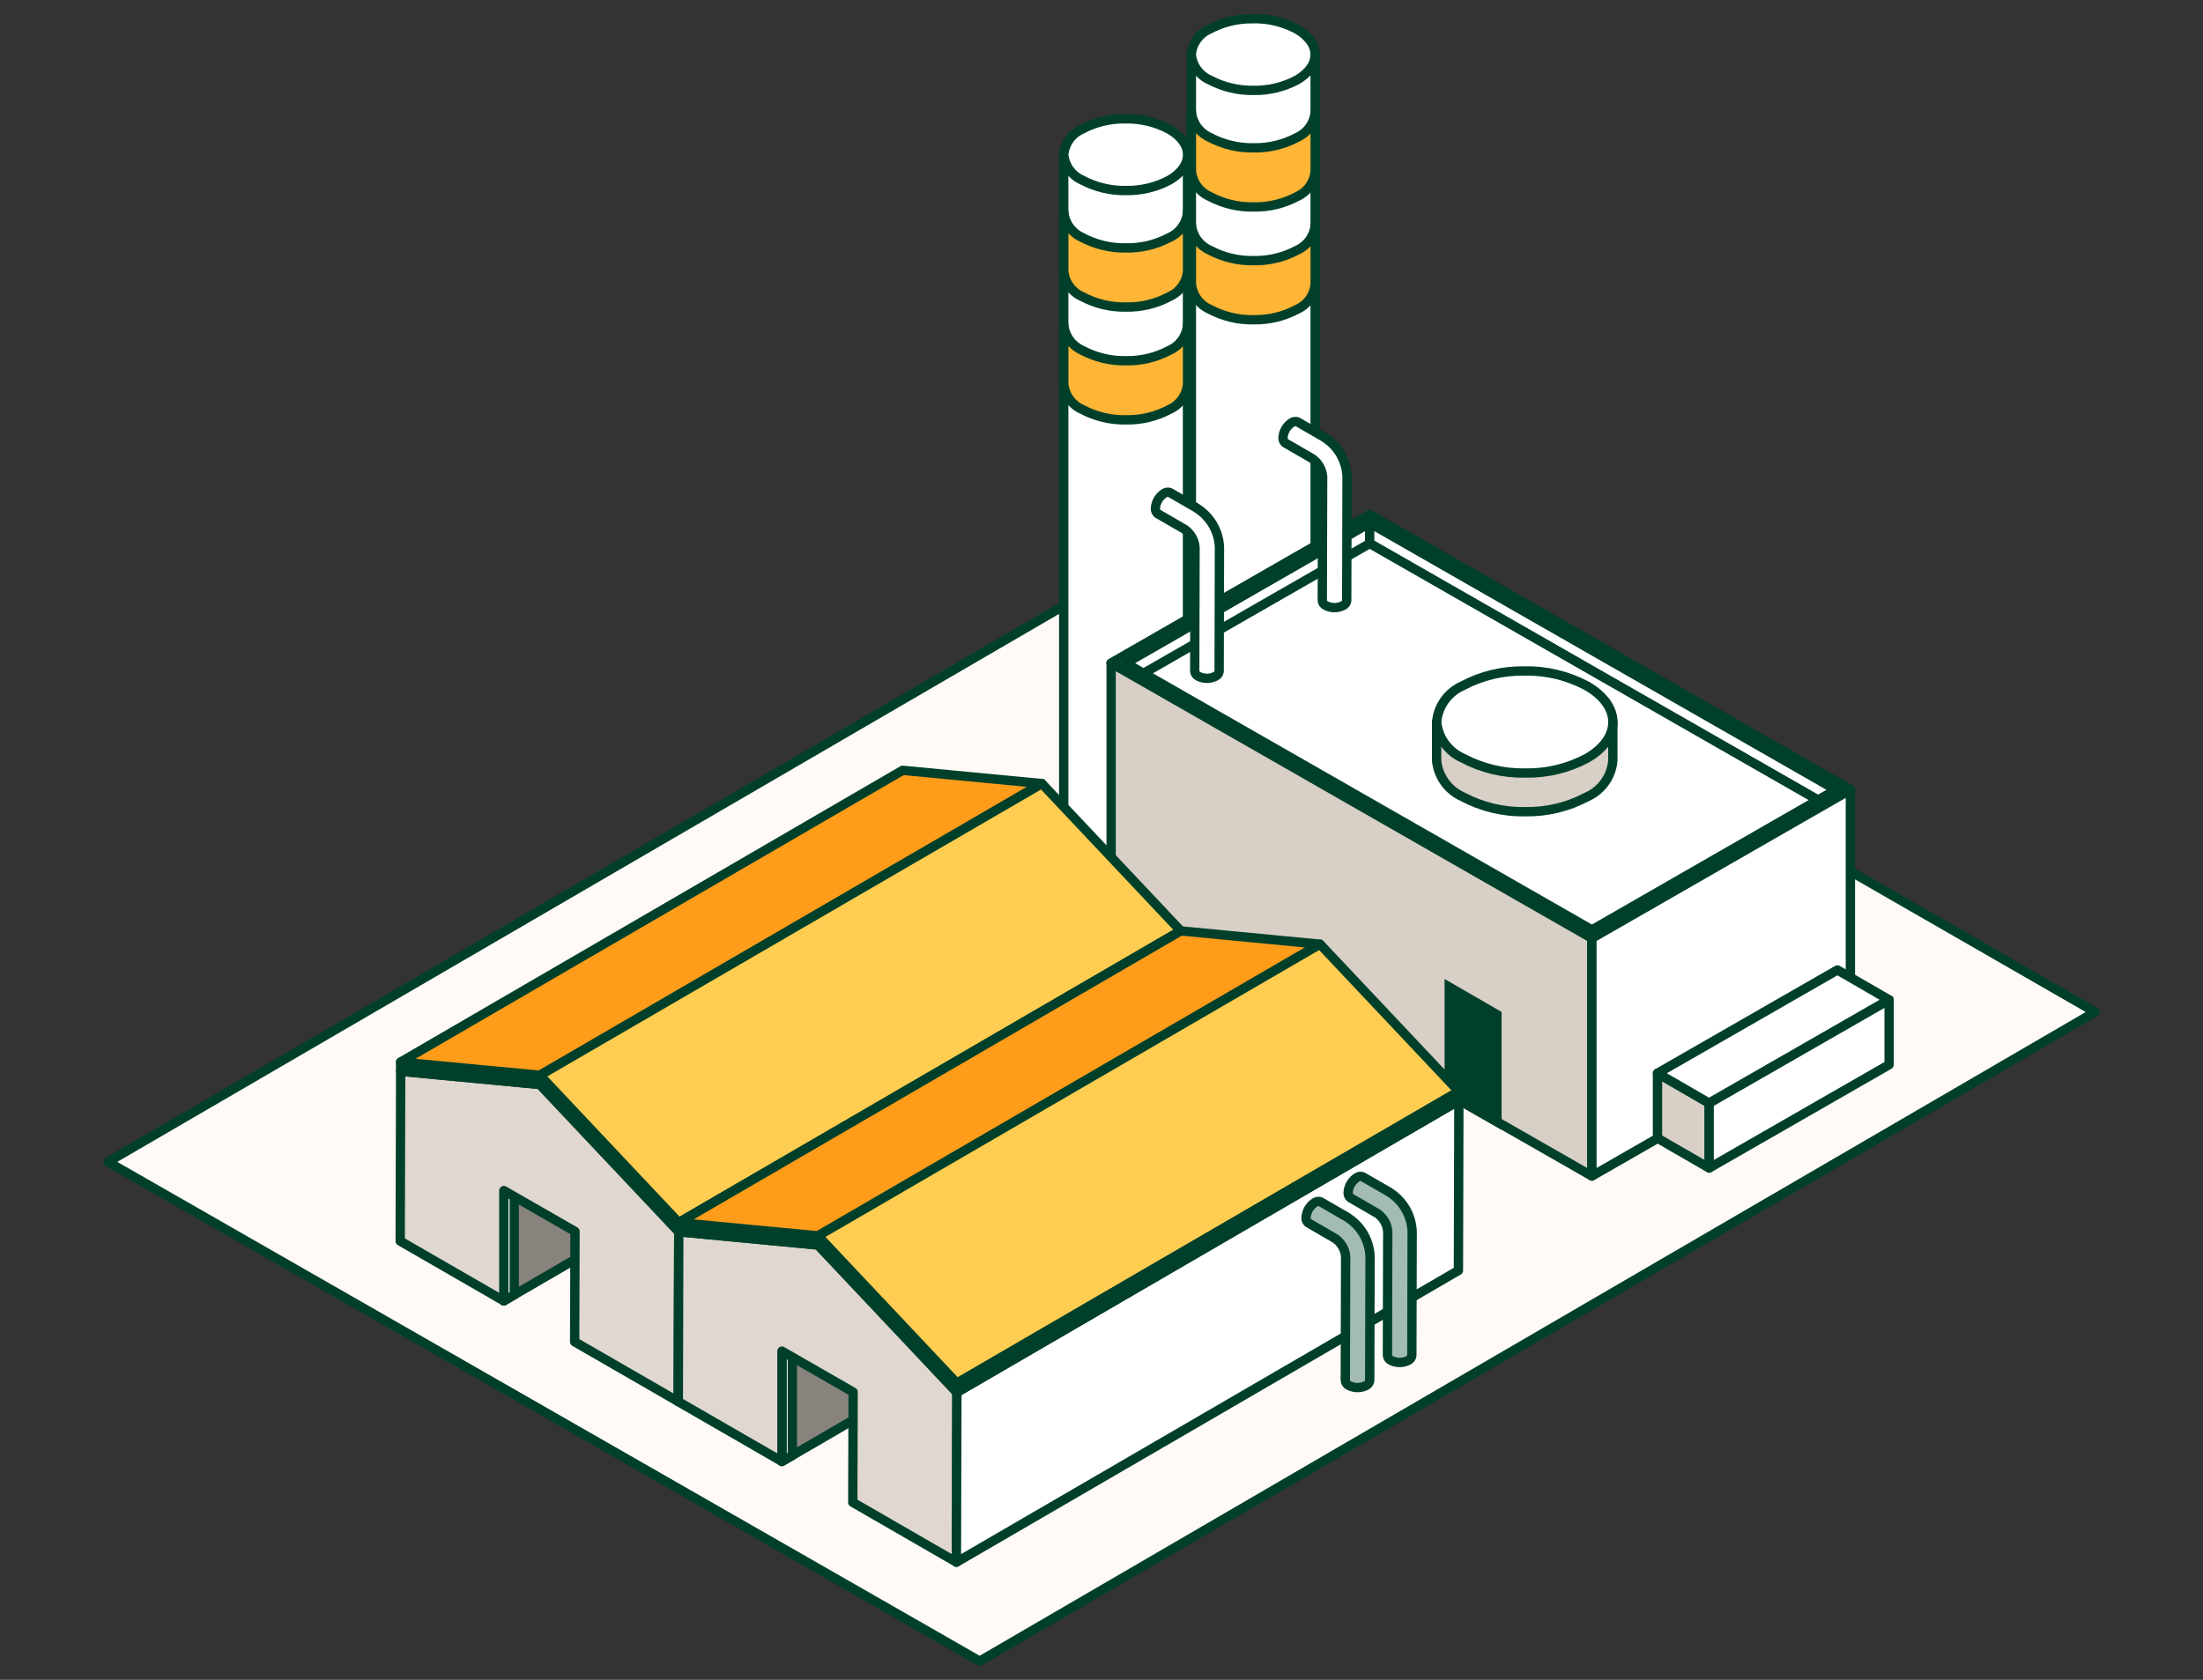 <svg width="118" height="90" viewBox="0 0 118 90" fill="none" xmlns="http://www.w3.org/2000/svg">
<rect x="0" y="0" width="118" height="90" fill="#333333" stroke="none"/>
<path d="M112.217 54.221L52.475 89L5.783 62.253L65.628 27.422L112.217 54.221Z" fill="#FFFAF6" stroke="#00402A" stroke-width="0.5" stroke-linecap="round" stroke-linejoin="round"/>
<path d="M70.446 2.922L68.234 2.868V2.815L67.13 2.839L66.025 2.815V2.868L63.814 2.922V39.64C63.841 39.934 63.947 40.214 64.119 40.453C64.291 40.691 64.524 40.88 64.793 40.998C65.515 41.383 66.323 41.577 67.141 41.562C67.957 41.577 68.763 41.383 69.482 40.998C69.749 40.879 69.979 40.69 70.148 40.451C70.317 40.212 70.419 39.932 70.444 39.64V2.922H70.446Z" fill="white" stroke="#00402A" stroke-width="0.5" stroke-linecap="round" stroke-linejoin="round"/>
<path d="M70.446 12.044C70.421 12.335 70.319 12.615 70.15 12.853C69.981 13.092 69.751 13.281 69.484 13.402C68.765 13.786 67.959 13.98 67.144 13.964C66.326 13.98 65.518 13.786 64.796 13.402C64.527 13.281 64.295 13.093 64.123 12.854C63.951 12.616 63.845 12.336 63.816 12.044V15.212C63.843 15.505 63.949 15.785 64.121 16.024C64.293 16.262 64.526 16.451 64.796 16.569C65.518 16.954 66.326 17.148 67.144 17.132C67.959 17.148 68.765 16.954 69.484 16.569C69.751 16.45 69.982 16.261 70.151 16.022C70.32 15.783 70.422 15.503 70.446 15.212V12.044Z" fill="#FFB536" stroke="#00402A" stroke-width="0.5" stroke-linecap="round" stroke-linejoin="round"/>
<path d="M70.446 6C70.421 6.292 70.319 6.571 70.15 6.81C69.981 7.049 69.751 7.238 69.484 7.358C68.765 7.743 67.959 7.936 67.144 7.921C66.326 7.936 65.518 7.742 64.796 7.358C64.527 7.238 64.296 7.049 64.123 6.811C63.951 6.572 63.845 6.293 63.816 6V9.168C63.844 9.461 63.949 9.742 64.121 9.98C64.294 10.219 64.526 10.407 64.796 10.526C65.518 10.91 66.326 11.104 67.144 11.089C67.959 11.104 68.765 10.91 69.484 10.526C69.751 10.406 69.981 10.217 70.151 9.979C70.32 9.74 70.422 9.46 70.446 9.168V6Z" fill="#FFB536" stroke="#00402A" stroke-width="0.5" stroke-linecap="round" stroke-linejoin="round"/>
<path d="M67.115 1.004C66.3 0.988 65.494 1.182 64.775 1.567C64.508 1.686 64.277 1.874 64.108 2.113C63.938 2.351 63.836 2.63 63.811 2.922C63.839 3.215 63.944 3.495 64.117 3.734C64.289 3.972 64.522 4.161 64.791 4.279C65.513 4.664 66.321 4.857 67.139 4.842C67.954 4.858 68.76 4.664 69.479 4.279C70.769 3.527 70.762 2.312 69.465 1.564C68.743 1.179 67.935 0.985 67.118 1.001L67.115 1.004Z" fill="white" stroke="#00402A" stroke-width="0.5" stroke-linecap="round" stroke-linejoin="round"/>
<path d="M63.609 8.287L61.398 8.234V8.18L60.293 8.206L59.188 8.18V8.234L56.977 8.287V45.007C57.004 45.3 57.109 45.58 57.282 45.819C57.454 46.058 57.687 46.246 57.956 46.364C58.678 46.749 59.486 46.943 60.304 46.927C61.12 46.943 61.925 46.749 62.644 46.364C62.912 46.245 63.142 46.056 63.311 45.817C63.48 45.578 63.583 45.299 63.607 45.007V8.287H63.609Z" fill="white" stroke="#00402A" stroke-width="0.5" stroke-linecap="round" stroke-linejoin="round"/>
<path d="M63.609 17.407C63.584 17.698 63.482 17.978 63.313 18.216C63.144 18.455 62.914 18.644 62.648 18.765C61.928 19.149 61.122 19.343 60.306 19.328C59.489 19.343 58.681 19.149 57.959 18.765C57.691 18.645 57.459 18.456 57.286 18.218C57.114 17.979 57.008 17.7 56.979 17.407V20.575C57.007 20.868 57.112 21.148 57.285 21.387C57.457 21.625 57.69 21.814 57.959 21.933C58.681 22.317 59.489 22.51 60.306 22.495C61.122 22.511 61.928 22.317 62.648 21.933C62.914 21.813 63.145 21.624 63.314 21.385C63.483 21.146 63.585 20.866 63.609 20.575V17.407Z" fill="#FFB536" stroke="#00402A" stroke-width="0.5" stroke-linecap="round" stroke-linejoin="round"/>
<path d="M63.609 11.363C63.584 11.654 63.482 11.934 63.313 12.172C63.144 12.411 62.914 12.6 62.648 12.72C61.928 13.105 61.122 13.299 60.306 13.283C59.489 13.299 58.681 13.105 57.959 12.72C57.691 12.601 57.458 12.412 57.286 12.173C57.114 11.935 57.008 11.655 56.979 11.363V14.53C57.007 14.823 57.112 15.104 57.284 15.343C57.457 15.581 57.69 15.77 57.959 15.888C58.681 16.273 59.489 16.467 60.306 16.452C61.122 16.467 61.928 16.273 62.648 15.888C62.914 15.769 63.145 15.579 63.314 15.341C63.483 15.102 63.585 14.822 63.609 14.53V11.363Z" fill="#FFB536" stroke="#00402A" stroke-width="0.5" stroke-linecap="round" stroke-linejoin="round"/>
<path d="M60.282 6.366C59.466 6.351 58.66 6.545 57.941 6.929C57.674 7.049 57.444 7.238 57.275 7.477C57.106 7.716 57.004 7.995 56.979 8.287C57.007 8.58 57.112 8.861 57.285 9.099C57.457 9.338 57.69 9.526 57.959 9.645C58.681 10.029 59.489 10.223 60.306 10.208C61.122 10.223 61.928 10.03 62.648 9.645C63.937 8.893 63.93 7.677 62.633 6.929C61.911 6.545 61.103 6.351 60.285 6.366H60.282Z" fill="white" stroke="#00402A" stroke-width="0.5" stroke-linecap="round" stroke-linejoin="round"/>
<path d="M73.364 27.581L59.516 35.531L85.268 50.27L99.113 42.316L73.364 27.581Z" fill="white" stroke="#00402A" stroke-width="0.5" stroke-linecap="round" stroke-linejoin="round"/>
<path d="M73.364 27.581V29.12L97.768 43.09L93.699 45.427L99.114 42.316L73.364 27.581Z" fill="white" stroke="#00402A" stroke-width="0.5" stroke-linecap="round" stroke-linejoin="round"/>
<path d="M60.859 36.301L85.268 50.27L97.769 43.09L73.366 29.12L60.859 36.301Z" fill="white" stroke="#00402A" stroke-width="0.5" stroke-linecap="round" stroke-linejoin="round"/>
<path d="M86.384 38.682L83.239 38.605V38.529L81.667 38.565L80.096 38.529V38.605L76.95 38.682V40.756C76.991 41.172 77.141 41.57 77.386 41.91C77.631 42.249 77.961 42.517 78.343 42.687C79.371 43.235 80.521 43.511 81.685 43.489C82.846 43.511 83.993 43.235 85.016 42.687C85.396 42.517 85.724 42.248 85.966 41.908C86.207 41.569 86.353 41.171 86.389 40.756V38.682H86.384Z" fill="#D8CFC7" stroke="#00402A" stroke-width="0.5" stroke-linecap="round" stroke-linejoin="round"/>
<path d="M81.656 35.95C80.496 35.928 79.349 36.204 78.325 36.752C77.945 36.922 77.617 37.191 77.376 37.531C77.134 37.871 76.988 38.269 76.953 38.684C76.993 39.1 77.144 39.499 77.388 39.838C77.633 40.177 77.963 40.446 78.346 40.615C79.373 41.163 80.523 41.439 81.688 41.417C82.848 41.44 83.995 41.164 85.019 40.615C86.857 39.547 86.849 37.817 84.997 36.749C83.97 36.201 82.82 35.925 81.656 35.947L81.656 35.95Z" fill="white" stroke="#00402A" stroke-width="0.5" stroke-linecap="round" stroke-linejoin="round"/>
<path d="M99.113 42.316L85.268 50.267L59.516 35.531L73.361 27.581L99.113 42.316ZM98.333 42.316L73.364 28.026L60.3 35.531L85.268 49.821L98.333 42.316Z" fill="white" stroke="#00402A" stroke-width="0.5" stroke-linecap="round" stroke-linejoin="round"/>
<path d="M70.939 23.433L69.499 22.602C69.448 22.584 69.393 22.578 69.339 22.586C69.285 22.593 69.234 22.613 69.189 22.645C69.054 22.733 68.941 22.852 68.86 22.992C68.779 23.132 68.732 23.289 68.722 23.451C68.718 23.503 68.726 23.555 68.746 23.603C68.766 23.651 68.796 23.694 68.836 23.728L70.285 24.567C70.444 24.677 70.577 24.822 70.674 24.989C70.77 25.157 70.829 25.344 70.845 25.537L70.826 32.165C70.83 32.224 70.849 32.282 70.882 32.331C70.916 32.38 70.962 32.418 71.016 32.443C71.159 32.517 71.319 32.555 71.48 32.555C71.642 32.555 71.801 32.517 71.945 32.443C71.997 32.419 72.042 32.382 72.075 32.335C72.109 32.288 72.129 32.233 72.134 32.176C72.134 32.168 72.152 25.54 72.152 25.54C72.135 25.117 72.016 24.704 71.805 24.338C71.593 23.971 71.295 23.662 70.937 23.437L70.939 23.433Z" fill="white" stroke="#00402A" stroke-width="0.5" stroke-linecap="round" stroke-linejoin="round"/>
<path d="M59.516 35.531V48.274L85.268 63.01V50.271L59.516 35.531Z" fill="#D8CFC7" stroke="#00402A" stroke-width="0.5" stroke-linecap="round" stroke-linejoin="round"/>
<path d="M85.268 63.01L99.113 55.059V42.316L85.268 50.27V63.01Z" fill="white" stroke="#00402A" stroke-width="0.5" stroke-linecap="round" stroke-linejoin="round"/>
<path d="M88.781 60.978L89.362 61.317L91.549 62.579V59.104L88.781 57.502V60.978Z" fill="#D8CFC7" stroke="#00402A" stroke-width="0.5" stroke-linecap="round" stroke-linejoin="round"/>
<path d="M101.187 53.57L98.418 51.968L88.781 57.502L91.549 59.104L101.187 53.57Z" fill="white" stroke="#00402A" stroke-width="0.5" stroke-linecap="round" stroke-linejoin="round"/>
<path d="M91.549 62.579L101.187 57.045V53.57L91.549 59.104V62.579Z" fill="white" stroke="#00402A" stroke-width="0.5" stroke-linecap="round" stroke-linejoin="round"/>
<path d="M77.626 52.884V58.643L80.18 60.104V54.359L77.626 52.884Z" fill="#00402A" stroke="#00402A" stroke-width="0.5" stroke-miterlimit="10"/>
<g style="mix-blend-mode:multiply">
<path d="M27.013 60.597L53.898 44.971L53.873 54.069L26.984 69.698L27.013 60.597Z" fill="#89837E" stroke="#00402A" stroke-width="0.5" stroke-linecap="round" stroke-linejoin="round"/>
</g>
<path d="M27.544 63.463L26.984 63.787V69.699L27.544 69.374V63.463Z" fill="white" stroke="#00402A" stroke-width="0.5" stroke-linecap="round" stroke-linejoin="round"/>
<path d="M28.919 58.103L36.358 65.996L36.332 75.094L30.781 71.891L30.8 65.978L26.987 63.787V69.699L21.436 66.495L21.461 57.397L28.919 58.103Z" fill="#E0D7D0" stroke="#00402A" stroke-width="0.5" stroke-linecap="round" stroke-linejoin="round"/>
<path d="M28.919 57.613L21.459 56.904V57.396L28.919 58.105L36.358 65.996V65.505L28.919 57.613Z" fill="white" stroke="#00402A" stroke-width="0.5" stroke-linecap="round" stroke-linejoin="round"/>
<path d="M21.459 56.902L48.347 41.272L55.807 41.982L28.919 57.611L21.459 56.902Z" fill="#FF9C1A" stroke="#00402A" stroke-width="0.5" stroke-linecap="round" stroke-linejoin="round"/>
<path d="M28.919 57.613L55.807 41.984L63.246 49.877L36.358 65.505L28.919 57.613Z" fill="#FFCD52" stroke="#00402A" stroke-width="0.5" stroke-linecap="round" stroke-linejoin="round"/>
<path d="M36.358 65.996L63.245 50.367L63.217 59.468L36.332 75.094L36.358 65.996Z" fill="white" stroke="#00402A" stroke-width="0.5" stroke-linecap="round" stroke-linejoin="round"/>
<path d="M36.358 65.996L63.245 50.367V49.875L36.358 65.505V65.996Z" fill="white" stroke="#00402A" stroke-width="0.5" stroke-linecap="round" stroke-linejoin="round"/>
<g style="mix-blend-mode:multiply">
<path d="M41.909 69.2L68.797 53.574L68.769 62.671L41.884 78.301L41.909 69.2Z" fill="#89837E" stroke="#00402A" stroke-width="0.5" stroke-linecap="round" stroke-linejoin="round"/>
</g>
<path d="M42.44 72.065L41.884 72.39V78.301L42.44 77.977V72.065Z" fill="white" stroke="#00402A" stroke-width="0.5" stroke-linecap="round" stroke-linejoin="round"/>
<path d="M43.815 66.706L51.254 74.599L51.229 83.697L45.678 80.493L45.697 74.584L41.883 72.39V78.301L36.333 75.098L36.358 65.996L43.815 66.706Z" fill="#E0D7D0" stroke="#00402A" stroke-width="0.5" stroke-linecap="round" stroke-linejoin="round"/>
<path d="M43.815 66.214L36.358 65.505V65.996L43.815 66.706L51.254 74.599V74.107L43.815 66.214Z" fill="white" stroke="#00402A" stroke-width="0.5" stroke-linecap="round" stroke-linejoin="round"/>
<path d="M36.358 65.505L63.245 49.875L70.702 50.587L43.814 66.214L36.358 65.505Z" fill="#FF9C1A" stroke="#00402A" stroke-width="0.5" stroke-linecap="round" stroke-linejoin="round"/>
<path d="M43.815 66.214L70.703 50.587L78.142 58.477L51.254 74.107L43.815 66.214Z" fill="#FFCD52" stroke="#00402A" stroke-width="0.5" stroke-linecap="round" stroke-linejoin="round"/>
<path d="M51.254 74.599L78.142 58.968L78.118 68.07L51.228 83.7L51.254 74.599Z" fill="white" stroke="#00402A" stroke-width="0.5" stroke-linecap="round" stroke-linejoin="round"/>
<path d="M51.254 74.599L78.142 58.969V58.477L51.254 74.107V74.599Z" fill="white" stroke="#00402A" stroke-width="0.5" stroke-linecap="round" stroke-linejoin="round"/>
<path d="M74.427 63.876L72.987 63.046C72.936 63.027 72.881 63.022 72.827 63.029C72.773 63.036 72.722 63.057 72.677 63.088C72.542 63.177 72.429 63.295 72.348 63.435C72.267 63.575 72.22 63.732 72.211 63.894C72.206 63.946 72.214 63.998 72.234 64.046C72.254 64.095 72.285 64.138 72.324 64.172L73.773 65.01C73.932 65.121 74.065 65.265 74.162 65.433C74.258 65.6 74.316 65.787 74.332 65.98L74.315 72.609C74.318 72.668 74.337 72.725 74.37 72.774C74.404 72.823 74.45 72.862 74.504 72.886C74.648 72.96 74.807 72.999 74.969 72.999C75.13 72.999 75.29 72.96 75.433 72.886C75.485 72.862 75.53 72.825 75.564 72.778C75.597 72.731 75.617 72.677 75.623 72.619C75.623 72.612 75.64 65.983 75.64 65.983C75.624 65.56 75.504 65.148 75.293 64.781C75.081 64.415 74.783 64.106 74.425 63.88L74.427 63.876Z" fill="#A2BCB1" stroke="#00402A" stroke-width="0.5" stroke-linecap="round" stroke-linejoin="round"/>
<path d="M72.171 65.22L70.732 64.389C70.68 64.371 70.626 64.365 70.572 64.373C70.518 64.38 70.466 64.4 70.421 64.432C70.286 64.52 70.174 64.639 70.093 64.779C70.011 64.919 69.964 65.076 69.955 65.237C69.95 65.29 69.958 65.342 69.978 65.39C69.998 65.439 70.029 65.482 70.069 65.516L71.518 66.355C71.677 66.465 71.81 66.609 71.906 66.777C72.003 66.944 72.061 67.131 72.077 67.324L72.06 73.953C72.063 74.012 72.082 74.069 72.115 74.118C72.148 74.167 72.194 74.206 72.248 74.231C72.392 74.304 72.551 74.343 72.713 74.343C72.875 74.343 73.034 74.304 73.178 74.231C73.23 74.206 73.275 74.169 73.308 74.122C73.341 74.075 73.361 74.02 73.367 73.963C73.367 73.957 73.385 67.327 73.385 67.327C73.369 66.904 73.249 66.492 73.038 66.125C72.826 65.759 72.528 65.45 72.17 65.224L72.171 65.22Z" fill="#A2BCB1" stroke="#00402A" stroke-width="0.5" stroke-linecap="round" stroke-linejoin="round"/>
<path d="M64.105 27.221L62.665 26.39C62.614 26.372 62.559 26.366 62.505 26.374C62.451 26.381 62.4 26.401 62.355 26.433C62.22 26.521 62.107 26.64 62.026 26.78C61.945 26.92 61.898 27.077 61.889 27.238C61.884 27.29 61.892 27.343 61.912 27.391C61.932 27.439 61.963 27.483 62.002 27.517L63.451 28.356C63.61 28.466 63.743 28.61 63.84 28.777C63.936 28.945 63.995 29.132 64.01 29.325L63.993 35.953C63.996 36.012 64.015 36.069 64.049 36.118C64.082 36.167 64.128 36.206 64.182 36.231C64.326 36.305 64.485 36.343 64.647 36.343C64.808 36.343 64.968 36.305 65.112 36.231C65.164 36.207 65.209 36.169 65.242 36.123C65.275 36.076 65.295 36.021 65.301 35.964C65.301 35.957 65.318 29.328 65.318 29.328C65.302 28.905 65.183 28.492 64.971 28.126C64.759 27.76 64.462 27.451 64.103 27.225L64.105 27.221Z" fill="white" stroke="#00402A" stroke-width="0.5" stroke-linecap="round" stroke-linejoin="round"/>
</svg>

